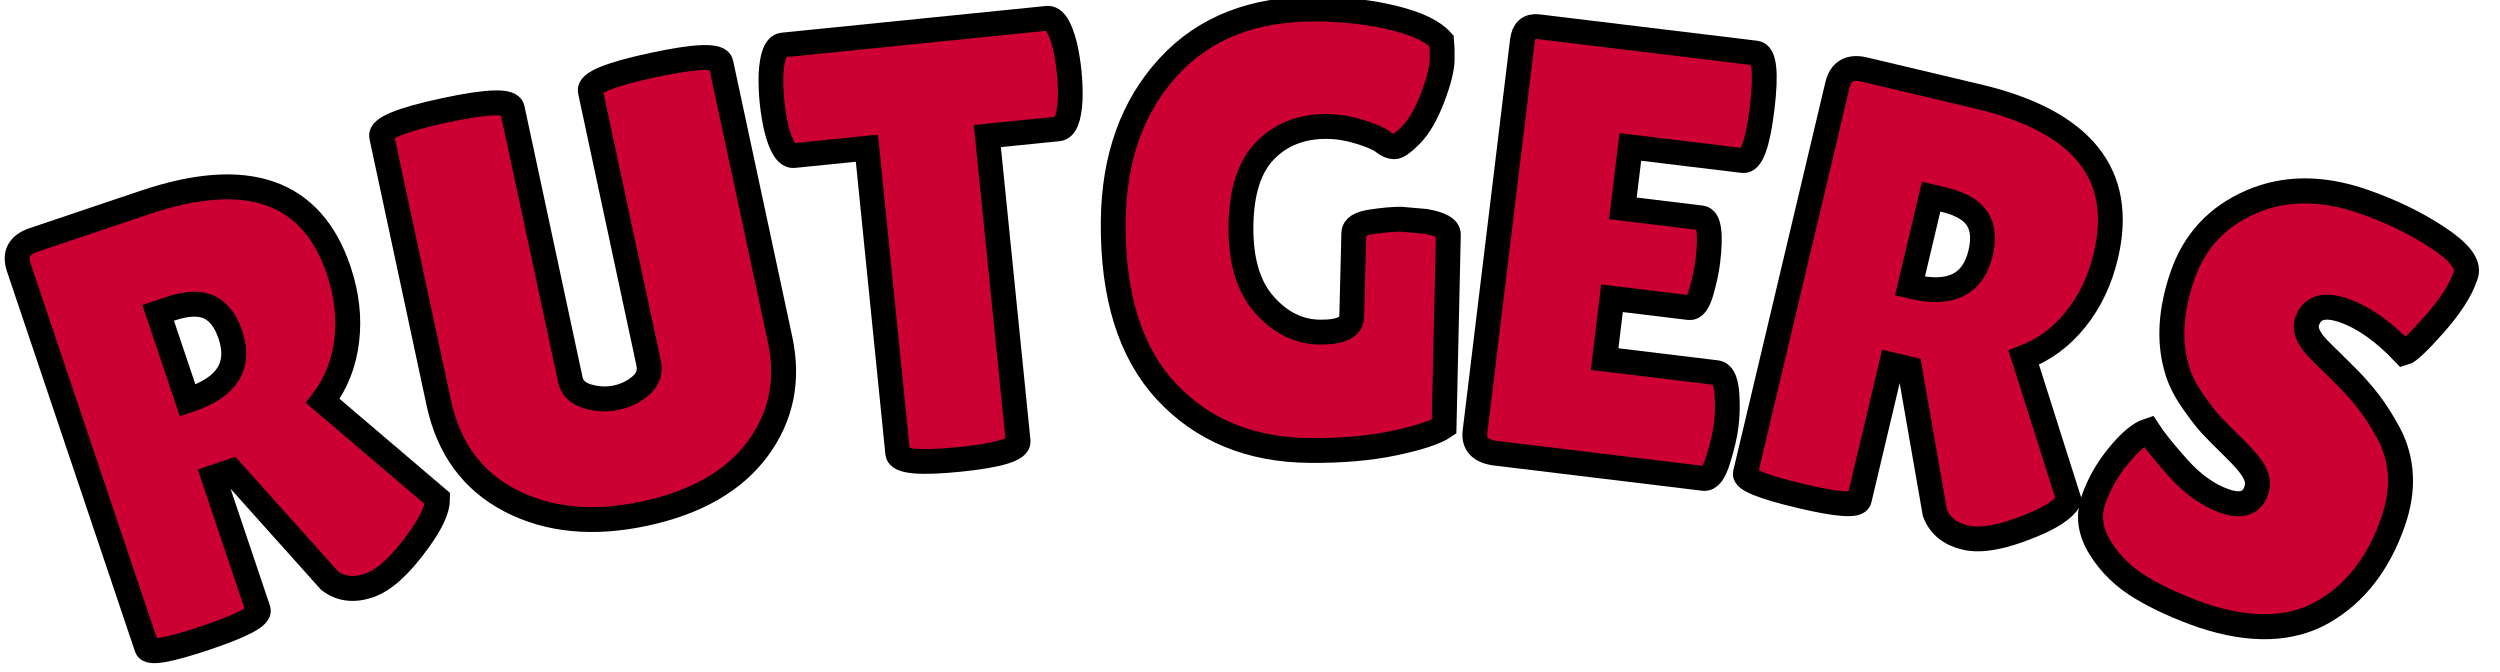 <?xml version="1.0" encoding="UTF-8" standalone="no" ?>
<!DOCTYPE svg PUBLIC "-//W3C//DTD SVG 1.1//EN" "http://www.w3.org/Graphics/SVG/1.1/DTD/svg11.dtd">
<svg xmlns="http://www.w3.org/2000/svg" xmlns:xlink="http://www.w3.org/1999/xlink" version="1.1" width="201" height="54" viewBox="0 0 201 54" xml:space="preserve">
<desc>Created with Fabric.js 5.3.0</desc>
<defs>
</defs>
<g transform="matrix(1 0 0 1 100.5 27)"  >
<g style=""   >
		<g transform="matrix(0.95 -0.32 0.32 0.95 -81.65 5.28)"  >
<path style="stroke: rgb(0,0,0); stroke-width: 2; stroke-dasharray: none; stroke-linecap: butt; stroke-dashoffset: 0; stroke-linejoin: miter; stroke-miterlimit: 4; fill: rgb(204,0,51); fill-rule: nonzero; opacity: 1;"  paint-order="stroke"  transform=" translate(-15.43, 17.13)" d="M 11.9 -11.9 L 11.9 -0.69 Q 11.9 0.1 7.21 0.1 L 7.21 0.1 Q 2.47 0.1 2.47 -0.64 L 2.47 -0.64 L 2.47 -32.83 Q 2.47 -34.55 4.29 -34.55 L 4.29 -34.55 L 13.72 -34.55 Q 26.71 -34.55 26.71 -24.43 L 26.71 -24.43 Q 26.71 -21.37 25.52 -18.88 Q 24.34 -16.39 22.16 -14.91 L 22.16 -14.91 L 28.38 -4.54 Q 27.99 -3.36 25.82 -1.83 L 25.82 -1.83 Q 22.85 0.3 20.93 0.3 Q 19 0.3 18.07 -1.09 L 18.07 -1.09 L 13.43 -11.9 L 11.9 -11.9 Z M 12.93 -25.82 L 11.9 -25.82 L 11.9 -18.41 L 12.14 -18.41 Q 16.83 -18.41 16.83 -22.31 L 16.83 -22.31 Q 16.83 -24.09 15.92 -24.95 Q 15.01 -25.82 12.93 -25.82 L 12.93 -25.82 Z" stroke-linecap="round" />
</g>
		<g transform="matrix(0.98 -0.21 0.21 0.98 -52.71 -2.8)"  >
<path style="stroke: rgb(0,0,0); stroke-width: 2; stroke-dasharray: none; stroke-linecap: butt; stroke-dashoffset: 0; stroke-linejoin: miter; stroke-miterlimit: 4; fill: rgb(204,0,51); fill-rule: nonzero; opacity: 1;"  paint-order="stroke"  transform=" translate(-15.4, 17.03)" d="M 18.61 -11.25 L 18.61 -33.57 Q 18.61 -34.55 23.97 -34.55 Q 29.32 -34.55 29.32 -33.57 L 29.32 -33.57 L 29.32 -10.91 Q 29.32 -5.87 25.72 -2.69 Q 22.11 0.49 15.77 0.49 Q 9.43 0.49 5.45 -2.79 Q 1.48 -6.07 1.48 -11.65 L 1.48 -11.65 L 1.48 -33.52 Q 1.48 -34.5 6.84 -34.5 Q 12.19 -34.5 12.19 -33.52 L 12.19 -33.52 L 12.19 -11.25 Q 12.19 -10.27 13.23 -9.68 L 13.23 -9.68 Q 14.32 -9.08 15.5 -9.08 Q 16.68 -9.08 17.65 -9.63 Q 18.61 -10.17 18.61 -11.25 L 18.61 -11.25 Z" stroke-linecap="round" />
</g>
		<g transform="matrix(0.99 -0.1 0.1 0.99 -25.19 -7.25)"  >
<path style="stroke: rgb(0,0,0); stroke-width: 2; stroke-dasharray: none; stroke-linecap: butt; stroke-dashoffset: 0; stroke-linejoin: miter; stroke-miterlimit: 4; fill: rgb(204,0,51); fill-rule: nonzero; opacity: 1;"  paint-order="stroke"  transform=" translate(-12.37, 17.17)" d="M 17.33 -25.57 L 17.33 -0.79 Q 17.33 0.2 12.44 0.2 Q 7.55 0.2 7.55 -0.79 L 7.55 -0.79 L 7.55 -25.57 L 1.63 -25.57 Q 0.79 -25.57 0.44 -27.84 L 0.44 -27.84 Q 0.3 -28.93 0.3 -30.06 Q 0.3 -31.2 0.44 -32.28 L 0.44 -32.28 Q 0.79 -34.55 1.63 -34.55 L 1.63 -34.55 L 23.1 -34.55 Q 23.94 -34.55 24.29 -32.28 L 24.29 -32.28 Q 24.43 -31.2 24.43 -30.06 Q 24.43 -28.93 24.29 -27.84 L 24.29 -27.84 Q 23.94 -25.57 23.1 -25.57 L 23.1 -25.57 L 17.33 -25.57 Z" stroke-linecap="round" />
</g>
		<g transform="matrix(1 0.01 -0.01 1 2.48 -8.55)"  >
<path style="stroke: rgb(0,0,0); stroke-width: 2; stroke-dasharray: none; stroke-linecap: butt; stroke-dashoffset: 0; stroke-linejoin: miter; stroke-miterlimit: 4; fill: rgb(204,0,51); fill-rule: nonzero; opacity: 1;"  paint-order="stroke"  transform=" translate(-14.96, 17.25)" d="M 20.73 -10.32 L 20.73 -10.32 L 20.83 -17.03 Q 20.83 -17.72 22.26 -17.94 Q 23.69 -18.17 24.63 -18.17 L 24.63 -18.17 L 26.56 -18.02 Q 28.43 -17.72 28.43 -16.98 L 28.43 -16.98 L 28.24 -1.53 Q 27.25 -0.84 24.26 -0.17 Q 21.28 0.49 17.42 0.49 L 17.42 0.49 Q 10.27 0.49 5.87 -4.15 Q 1.48 -8.79 1.48 -17.77 L 1.48 -17.77 Q 1.48 -25.42 5.78 -30.21 Q 10.07 -35 17.67 -35 L 17.67 -35 Q 21.13 -35 23.92 -34.33 Q 26.71 -33.67 27.74 -32.53 L 27.74 -32.53 Q 27.79 -32.13 27.79 -31.05 Q 27.79 -29.96 27.05 -27.96 Q 26.31 -25.96 25.37 -24.98 Q 24.43 -23.99 24.01 -23.99 Q 23.6 -23.99 23.13 -24.36 Q 22.66 -24.73 21.28 -25.15 Q 19.89 -25.57 18.61 -25.57 L 18.61 -25.57 Q 15.55 -25.57 13.65 -23.6 Q 11.75 -21.62 11.75 -17.47 Q 11.75 -13.33 13.7 -11.18 Q 15.65 -9.03 18.19 -9.03 Q 20.73 -9.03 20.73 -10.32 Z" stroke-linecap="round" />
</g>
		<g transform="matrix(0.99 0.12 -0.12 0.99 29.9 -6.68)"  >
<path style="stroke: rgb(0,0,0); stroke-width: 2; stroke-dasharray: none; stroke-linecap: butt; stroke-dashoffset: 0; stroke-linejoin: miter; stroke-miterlimit: 4; fill: rgb(204,0,51); fill-rule: nonzero; opacity: 1;"  paint-order="stroke"  transform=" translate(-12.49, 17.27)" d="M 12.14 -20.83 L 18.51 -20.83 Q 19.45 -20.83 19.45 -17.38 L 19.45 -17.38 Q 19.45 -16.34 19.23 -14.93 Q 19 -13.53 18.41 -13.53 L 18.41 -13.53 L 12.14 -13.53 L 12.14 -8.59 L 21.23 -8.59 Q 22.07 -8.59 22.36 -6.42 L 22.36 -6.42 Q 22.51 -5.48 22.51 -4.42 Q 22.51 -3.36 22.21 -1.68 Q 21.92 0 21.23 0 L 21.23 0 L 4.34 0 Q 2.47 0 2.47 -1.53 L 2.47 -1.53 L 2.47 -33.27 Q 2.47 -34.55 3.6 -34.55 L 3.6 -34.55 L 21.28 -34.55 Q 22.31 -34.55 22.31 -30.19 Q 22.31 -25.82 21.28 -25.82 L 21.28 -25.82 L 12.14 -25.82 L 12.14 -20.83 Z" stroke-linecap="round" />
</g>
		<g transform="matrix(0.97 0.23 -0.23 0.97 56.19 -1.95)"  >
<path style="stroke: rgb(0,0,0); stroke-width: 2; stroke-dasharray: none; stroke-linecap: butt; stroke-dashoffset: 0; stroke-linejoin: miter; stroke-miterlimit: 4; fill: rgb(204,0,51); fill-rule: nonzero; opacity: 1;"  paint-order="stroke"  transform=" translate(-15.43, 17.13)" d="M 11.9 -11.9 L 11.9 -0.69 Q 11.9 0.1 7.21 0.1 L 7.21 0.1 Q 2.47 0.1 2.47 -0.64 L 2.47 -0.64 L 2.47 -32.83 Q 2.47 -34.55 4.29 -34.55 L 4.29 -34.55 L 13.72 -34.55 Q 26.71 -34.55 26.71 -24.43 L 26.71 -24.43 Q 26.71 -21.37 25.52 -18.88 Q 24.34 -16.39 22.16 -14.91 L 22.16 -14.91 L 28.38 -4.54 Q 27.99 -3.36 25.82 -1.83 L 25.82 -1.83 Q 22.85 0.3 20.93 0.3 Q 19 0.3 18.07 -1.09 L 18.07 -1.09 L 13.43 -11.9 L 11.9 -11.9 Z M 12.93 -25.82 L 11.9 -25.82 L 11.9 -18.41 L 12.14 -18.41 Q 16.83 -18.41 16.83 -22.31 L 16.83 -22.31 Q 16.83 -24.09 15.92 -24.95 Q 15.01 -25.82 12.93 -25.82 L 12.93 -25.82 Z" stroke-linecap="round" />
</g>
		<g transform="matrix(0.95 0.33 -0.33 0.95 82.75 5.75)"  >
<path style="stroke: rgb(0,0,0); stroke-width: 2; stroke-dasharray: none; stroke-linecap: butt; stroke-dashoffset: 0; stroke-linejoin: miter; stroke-miterlimit: 4; fill: rgb(204,0,51); fill-rule: nonzero; opacity: 1;"  paint-order="stroke"  transform=" translate(-13.03, 17.25)" d="M 3.75 -12.04 L 3.75 -12.04 Q 4.69 -11.3 6.98 -10.02 Q 9.28 -8.74 11.38 -8.74 Q 13.48 -8.74 13.48 -10.37 L 13.48 -10.37 Q 13.48 -11.11 12.88 -11.67 Q 12.29 -12.24 10.71 -12.98 Q 9.13 -13.72 8.34 -14.14 Q 7.55 -14.56 6.24 -15.52 Q 4.94 -16.49 4.25 -17.52 L 4.25 -17.52 Q 2.27 -20.34 2.27 -24.68 Q 2.27 -29.03 5.5 -32.01 Q 8.74 -35 13.97 -35 L 13.97 -35 Q 17.52 -35 20.53 -34.23 Q 23.55 -33.47 23.64 -32.23 L 23.64 -32.23 Q 23.64 -32.09 23.64 -31.94 L 23.64 -31.94 Q 23.64 -30.21 22.56 -27.57 Q 21.47 -24.93 21.03 -24.63 L 21.03 -24.63 Q 17.87 -26.26 15.38 -26.26 Q 12.88 -26.26 12.88 -24.48 L 12.88 -24.48 Q 12.88 -23.4 14.71 -22.56 L 14.71 -22.56 Q 15.1 -22.36 15.85 -22.02 Q 16.59 -21.67 17.55 -21.2 Q 18.51 -20.73 19.62 -20.02 Q 20.73 -19.3 22.02 -18.12 L 22.02 -18.12 Q 24.63 -15.65 24.63 -11.6 L 24.63 -11.6 Q 24.63 -6.32 21.72 -2.96 Q 18.81 0.39 12.74 0.49 L 12.74 0.49 Q 9.77 0.49 7.38 0 Q 4.99 -0.49 3.21 -1.93 Q 1.43 -3.36 1.43 -5.38 Q 1.43 -7.4 2.17 -9.4 Q 2.91 -11.4 3.75 -12.04 Z" stroke-linecap="round" />
</g>
</g>
</g>
</svg>